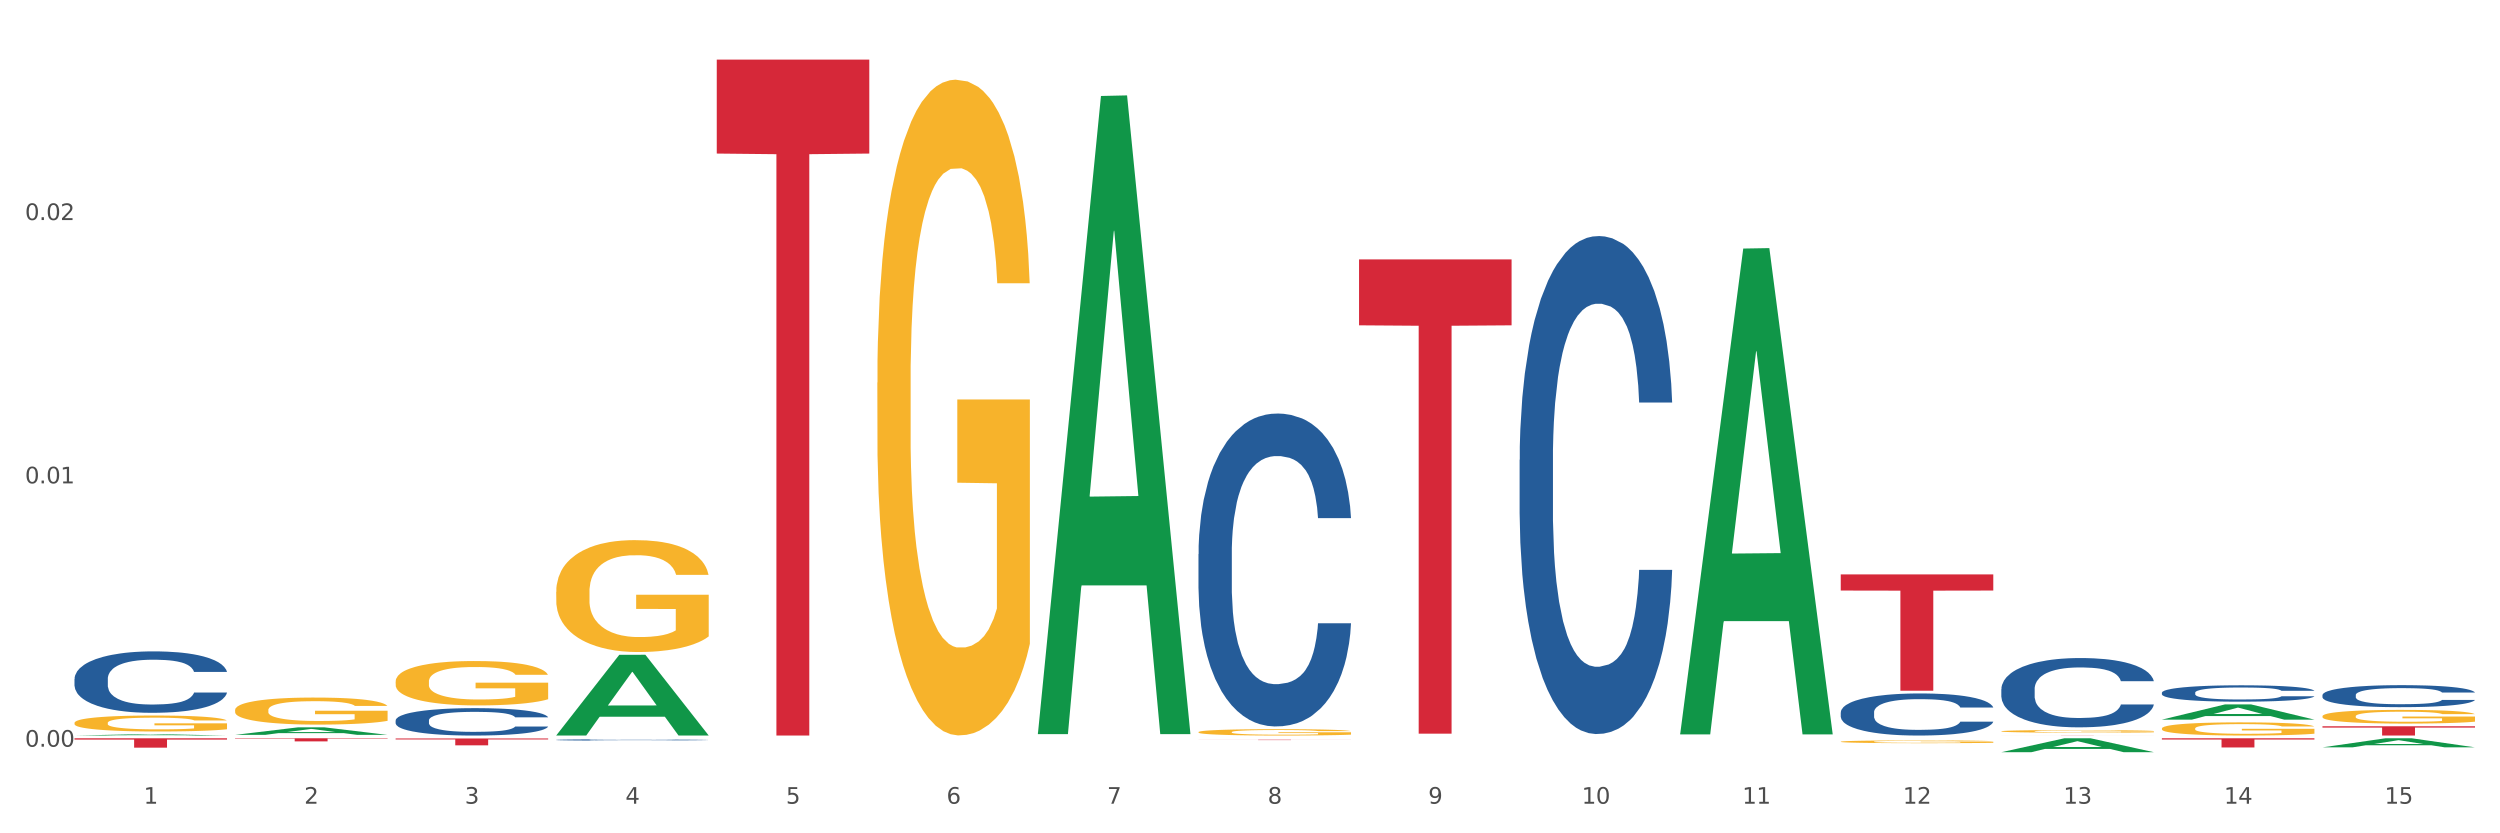<?xml version="1.0" encoding="utf-8" standalone="no"?>
<!DOCTYPE svg PUBLIC "-//W3C//DTD SVG 1.1//EN"
  "http://www.w3.org/Graphics/SVG/1.1/DTD/svg11.dtd">
<svg xmlns:xlink="http://www.w3.org/1999/xlink" width="1080pt" height="360pt" viewBox="0 0 1080 360" xmlns="http://www.w3.org/2000/svg" version="1.1">
 <rect x="0" y="0" width="1080" height="360" fill="#333333" stroke="none"/>
 <defs>
  <style type="text/css">*{stroke-linejoin: round; stroke-linecap: butt}</style>
 </defs>
 <g id="figure_1">
  <g id="patch_1">
   <path d="M 0 360 
L 1080 360 
L 1080 0 
L 0 0 
z
" style="fill: #ffffff; stroke: #ffffff; stroke-linejoin: miter"/>
  </g>
  <g id="axes_1">
   <g id="matplotlib.axis_1">
    <g id="xtick_1">
     <g id="text_1">
      <!-- 1 -->
      <g style="fill: #4d4d4d" transform="translate(62.07 347.204) scale(0.096 -0.096)">
       <defs>
        <path id="DejaVuSans-31" d="M 794 531 
L 1825 531 
L 1825 4091 
L 703 3866 
L 703 4441 
L 1819 4666 
L 2450 4666 
L 2450 531 
L 3481 531 
L 3481 0 
L 794 0 
L 794 531 
z
" transform="scale(0.016)"/>
       </defs>
       <use xlink:href="#DejaVuSans-31"/>
      </g>
     </g>
    </g>
    <g id="xtick_2">
     <g id="text_2">
      <!-- 2 -->
      <g style="fill: #4d4d4d" transform="translate(131.436 347.204) scale(0.096 -0.096)">
       <defs>
        <path id="DejaVuSans-32" d="M 1228 531 
L 3431 531 
L 3431 0 
L 469 0 
L 469 531 
Q 828 903 1448 1529 
Q 2069 2156 2228 2338 
Q 2531 2678 2651 2914 
Q 2772 3150 2772 3378 
Q 2772 3750 2511 3984 
Q 2250 4219 1831 4219 
Q 1534 4219 1204 4116 
Q 875 4013 500 3803 
L 500 4441 
Q 881 4594 1212 4672 
Q 1544 4750 1819 4750 
Q 2544 4750 2975 4387 
Q 3406 4025 3406 3419 
Q 3406 3131 3298 2873 
Q 3191 2616 2906 2266 
Q 2828 2175 2409 1742 
Q 1991 1309 1228 531 
z
" transform="scale(0.016)"/>
       </defs>
       <use xlink:href="#DejaVuSans-32"/>
      </g>
     </g>
    </g>
    <g id="xtick_3">
     <g id="text_3">
      <!-- 3 -->
      <g style="fill: #4d4d4d" transform="translate(200.802 347.204) scale(0.096 -0.096)">
       <defs>
        <path id="DejaVuSans-33" d="M 2597 2516 
Q 3050 2419 3304 2112 
Q 3559 1806 3559 1356 
Q 3559 666 3084 287 
Q 2609 -91 1734 -91 
Q 1441 -91 1130 -33 
Q 819 25 488 141 
L 488 750 
Q 750 597 1062 519 
Q 1375 441 1716 441 
Q 2309 441 2620 675 
Q 2931 909 2931 1356 
Q 2931 1769 2642 2001 
Q 2353 2234 1838 2234 
L 1294 2234 
L 1294 2753 
L 1863 2753 
Q 2328 2753 2575 2939 
Q 2822 3125 2822 3475 
Q 2822 3834 2567 4026 
Q 2313 4219 1838 4219 
Q 1578 4219 1281 4162 
Q 984 4106 628 3988 
L 628 4550 
Q 988 4650 1302 4700 
Q 1616 4750 1894 4750 
Q 2613 4750 3031 4423 
Q 3450 4097 3450 3541 
Q 3450 3153 3228 2886 
Q 3006 2619 2597 2516 
z
" transform="scale(0.016)"/>
       </defs>
       <use xlink:href="#DejaVuSans-33"/>
      </g>
     </g>
    </g>
    <g id="xtick_4">
     <g id="text_4">
      <!-- 4 -->
      <g style="fill: #4d4d4d" transform="translate(270.169 347.204) scale(0.096 -0.096)">
       <defs>
        <path id="DejaVuSans-34" d="M 2419 4116 
L 825 1625 
L 2419 1625 
L 2419 4116 
z
M 2253 4666 
L 3047 4666 
L 3047 1625 
L 3713 1625 
L 3713 1100 
L 3047 1100 
L 3047 0 
L 2419 0 
L 2419 1100 
L 313 1100 
L 313 1709 
L 2253 4666 
z
" transform="scale(0.016)"/>
       </defs>
       <use xlink:href="#DejaVuSans-34"/>
      </g>
     </g>
    </g>
    <g id="xtick_5">
     <g id="text_5">
      <!-- 5 -->
      <g style="fill: #4d4d4d" transform="translate(339.535 347.204) scale(0.096 -0.096)">
       <defs>
        <path id="DejaVuSans-35" d="M 691 4666 
L 3169 4666 
L 3169 4134 
L 1269 4134 
L 1269 2991 
Q 1406 3038 1543 3061 
Q 1681 3084 1819 3084 
Q 2600 3084 3056 2656 
Q 3513 2228 3513 1497 
Q 3513 744 3044 326 
Q 2575 -91 1722 -91 
Q 1428 -91 1123 -41 
Q 819 9 494 109 
L 494 744 
Q 775 591 1075 516 
Q 1375 441 1709 441 
Q 2250 441 2565 725 
Q 2881 1009 2881 1497 
Q 2881 1984 2565 2268 
Q 2250 2553 1709 2553 
Q 1456 2553 1204 2497 
Q 953 2441 691 2322 
L 691 4666 
z
" transform="scale(0.016)"/>
       </defs>
       <use xlink:href="#DejaVuSans-35"/>
      </g>
     </g>
    </g>
    <g id="xtick_6">
     <g id="text_6">
      <!-- 6 -->
      <g style="fill: #4d4d4d" transform="translate(408.901 347.204) scale(0.096 -0.096)">
       <defs>
        <path id="DejaVuSans-36" d="M 2113 2584 
Q 1688 2584 1439 2293 
Q 1191 2003 1191 1497 
Q 1191 994 1439 701 
Q 1688 409 2113 409 
Q 2538 409 2786 701 
Q 3034 994 3034 1497 
Q 3034 2003 2786 2293 
Q 2538 2584 2113 2584 
z
M 3366 4563 
L 3366 3988 
Q 3128 4100 2886 4159 
Q 2644 4219 2406 4219 
Q 1781 4219 1451 3797 
Q 1122 3375 1075 2522 
Q 1259 2794 1537 2939 
Q 1816 3084 2150 3084 
Q 2853 3084 3261 2657 
Q 3669 2231 3669 1497 
Q 3669 778 3244 343 
Q 2819 -91 2113 -91 
Q 1303 -91 875 529 
Q 447 1150 447 2328 
Q 447 3434 972 4092 
Q 1497 4750 2381 4750 
Q 2619 4750 2861 4703 
Q 3103 4656 3366 4563 
z
" transform="scale(0.016)"/>
       </defs>
       <use xlink:href="#DejaVuSans-36"/>
      </g>
     </g>
    </g>
    <g id="xtick_7">
     <g id="text_7">
      <!-- 7 -->
      <g style="fill: #4d4d4d" transform="translate(478.267 347.204) scale(0.096 -0.096)">
       <defs>
        <path id="DejaVuSans-37" d="M 525 4666 
L 3525 4666 
L 3525 4397 
L 1831 0 
L 1172 0 
L 2766 4134 
L 525 4134 
L 525 4666 
z
" transform="scale(0.016)"/>
       </defs>
       <use xlink:href="#DejaVuSans-37"/>
      </g>
     </g>
    </g>
    <g id="xtick_8">
     <g id="text_8">
      <!-- 8 -->
      <g style="fill: #4d4d4d" transform="translate(547.634 347.204) scale(0.096 -0.096)">
       <defs>
        <path id="DejaVuSans-38" d="M 2034 2216 
Q 1584 2216 1326 1975 
Q 1069 1734 1069 1313 
Q 1069 891 1326 650 
Q 1584 409 2034 409 
Q 2484 409 2743 651 
Q 3003 894 3003 1313 
Q 3003 1734 2745 1975 
Q 2488 2216 2034 2216 
z
M 1403 2484 
Q 997 2584 770 2862 
Q 544 3141 544 3541 
Q 544 4100 942 4425 
Q 1341 4750 2034 4750 
Q 2731 4750 3128 4425 
Q 3525 4100 3525 3541 
Q 3525 3141 3298 2862 
Q 3072 2584 2669 2484 
Q 3125 2378 3379 2068 
Q 3634 1759 3634 1313 
Q 3634 634 3220 271 
Q 2806 -91 2034 -91 
Q 1263 -91 848 271 
Q 434 634 434 1313 
Q 434 1759 690 2068 
Q 947 2378 1403 2484 
z
M 1172 3481 
Q 1172 3119 1398 2916 
Q 1625 2713 2034 2713 
Q 2441 2713 2670 2916 
Q 2900 3119 2900 3481 
Q 2900 3844 2670 4047 
Q 2441 4250 2034 4250 
Q 1625 4250 1398 4047 
Q 1172 3844 1172 3481 
z
" transform="scale(0.016)"/>
       </defs>
       <use xlink:href="#DejaVuSans-38"/>
      </g>
     </g>
    </g>
    <g id="xtick_9">
     <g id="text_9">
      <!-- 9 -->
      <g style="fill: #4d4d4d" transform="translate(617 347.204) scale(0.096 -0.096)">
       <defs>
        <path id="DejaVuSans-39" d="M 703 97 
L 703 672 
Q 941 559 1184 500 
Q 1428 441 1663 441 
Q 2288 441 2617 861 
Q 2947 1281 2994 2138 
Q 2813 1869 2534 1725 
Q 2256 1581 1919 1581 
Q 1219 1581 811 2004 
Q 403 2428 403 3163 
Q 403 3881 828 4315 
Q 1253 4750 1959 4750 
Q 2769 4750 3195 4129 
Q 3622 3509 3622 2328 
Q 3622 1225 3098 567 
Q 2575 -91 1691 -91 
Q 1453 -91 1209 -44 
Q 966 3 703 97 
z
M 1959 2075 
Q 2384 2075 2632 2365 
Q 2881 2656 2881 3163 
Q 2881 3666 2632 3958 
Q 2384 4250 1959 4250 
Q 1534 4250 1286 3958 
Q 1038 3666 1038 3163 
Q 1038 2656 1286 2365 
Q 1534 2075 1959 2075 
z
" transform="scale(0.016)"/>
       </defs>
       <use xlink:href="#DejaVuSans-39"/>
      </g>
     </g>
    </g>
    <g id="xtick_10">
     <g id="text_10">
      <!-- 10 -->
      <g style="fill: #4d4d4d" transform="translate(683.312 347.204) scale(0.096 -0.096)">
       <defs>
        <path id="DejaVuSans-30" d="M 2034 4250 
Q 1547 4250 1301 3770 
Q 1056 3291 1056 2328 
Q 1056 1369 1301 889 
Q 1547 409 2034 409 
Q 2525 409 2770 889 
Q 3016 1369 3016 2328 
Q 3016 3291 2770 3770 
Q 2525 4250 2034 4250 
z
M 2034 4750 
Q 2819 4750 3233 4129 
Q 3647 3509 3647 2328 
Q 3647 1150 3233 529 
Q 2819 -91 2034 -91 
Q 1250 -91 836 529 
Q 422 1150 422 2328 
Q 422 3509 836 4129 
Q 1250 4750 2034 4750 
z
" transform="scale(0.016)"/>
       </defs>
       <use xlink:href="#DejaVuSans-31"/>
       <use xlink:href="#DejaVuSans-30" transform="translate(63.623 0)"/>
      </g>
     </g>
    </g>
    <g id="xtick_11">
     <g id="text_11">
      <!-- 11 -->
      <g style="fill: #4d4d4d" transform="translate(752.678 347.204) scale(0.096 -0.096)">
       <use xlink:href="#DejaVuSans-31"/>
       <use xlink:href="#DejaVuSans-31" transform="translate(63.623 0)"/>
      </g>
     </g>
    </g>
    <g id="xtick_12">
     <g id="text_12">
      <!-- 12 -->
      <g style="fill: #4d4d4d" transform="translate(822.044 347.204) scale(0.096 -0.096)">
       <use xlink:href="#DejaVuSans-31"/>
       <use xlink:href="#DejaVuSans-32" transform="translate(63.623 0)"/>
      </g>
     </g>
    </g>
    <g id="xtick_13">
     <g id="text_13">
      <!-- 13 -->
      <g style="fill: #4d4d4d" transform="translate(891.411 347.204) scale(0.096 -0.096)">
       <use xlink:href="#DejaVuSans-31"/>
       <use xlink:href="#DejaVuSans-33" transform="translate(63.623 0)"/>
      </g>
     </g>
    </g>
    <g id="xtick_14">
     <g id="text_14">
      <!-- 14 -->
      <g style="fill: #4d4d4d" transform="translate(960.777 347.204) scale(0.096 -0.096)">
       <use xlink:href="#DejaVuSans-31"/>
       <use xlink:href="#DejaVuSans-34" transform="translate(63.623 0)"/>
      </g>
     </g>
    </g>
    <g id="xtick_15">
     <g id="text_15">
      <!-- 15 -->
      <g style="fill: #4d4d4d" transform="translate(1030.143 347.204) scale(0.096 -0.096)">
       <use xlink:href="#DejaVuSans-31"/>
       <use xlink:href="#DejaVuSans-35" transform="translate(63.623 0)"/>
      </g>
     </g>
    </g>
    <g id="xtick_16"/>
    <g id="xtick_17"/>
    <g id="xtick_18"/>
    <g id="xtick_19"/>
    <g id="xtick_20"/>
    <g id="xtick_21"/>
    <g id="xtick_22"/>
    <g id="xtick_23"/>
    <g id="xtick_24"/>
    <g id="xtick_25"/>
    <g id="xtick_26"/>
    <g id="xtick_27"/>
    <g id="xtick_28"/>
    <g id="xtick_29"/>
   </g>
   <g id="matplotlib.axis_2">
    <g id="ytick_1">
     <g id="text_16">
      <!-- 0.00 -->
      <g style="fill: #4d4d4d" transform="translate(10.8 322.576) scale(0.096 -0.096)">
       <defs>
        <path id="DejaVuSans-2e" d="M 684 794 
L 1344 794 
L 1344 0 
L 684 0 
L 684 794 
z
" transform="scale(0.016)"/>
       </defs>
       <use xlink:href="#DejaVuSans-30"/>
       <use xlink:href="#DejaVuSans-2e" transform="translate(63.623 0)"/>
       <use xlink:href="#DejaVuSans-30" transform="translate(95.41 0)"/>
       <use xlink:href="#DejaVuSans-30" transform="translate(159.033 0)"/>
      </g>
     </g>
    </g>
    <g id="ytick_2">
     <g id="text_17">
      <!-- 0.01 -->
      <g style="fill: #4d4d4d" transform="translate(10.8 208.817) scale(0.096 -0.096)">
       <use xlink:href="#DejaVuSans-30"/>
       <use xlink:href="#DejaVuSans-2e" transform="translate(63.623 0)"/>
       <use xlink:href="#DejaVuSans-30" transform="translate(95.41 0)"/>
       <use xlink:href="#DejaVuSans-31" transform="translate(159.033 0)"/>
      </g>
     </g>
    </g>
    <g id="ytick_3">
     <g id="text_18">
      <!-- 0.02 -->
      <g style="fill: #4d4d4d" transform="translate(10.8 95.058) scale(0.096 -0.096)">
       <use xlink:href="#DejaVuSans-30"/>
       <use xlink:href="#DejaVuSans-2e" transform="translate(63.623 0)"/>
       <use xlink:href="#DejaVuSans-30" transform="translate(95.41 0)"/>
       <use xlink:href="#DejaVuSans-32" transform="translate(159.033 0)"/>
      </g>
     </g>
    </g>
    <g id="ytick_4"/>
    <g id="ytick_5"/>
    <g id="ytick_6"/>
   </g>
   <g id="PolyCollection_1">
    <path d="M 170.907 294.43 
L 170.985 294.412 
L 170.985 293.782 
L 171.141 293.239 
L 171.919 291.925 
L 173.086 290.839 
L 173.942 290.26 
L 174.798 289.787 
L 175.809 289.314 
L 177.054 288.824 
L 179.31 288.106 
L 180.71 287.738 
L 182.422 287.352 
L 185.534 286.792 
L 187.79 286.476 
L 190.124 286.214 
L 193.937 285.898 
L 196.426 285.758 
L 199.072 285.653 
L 202.261 285.583 
L 204.673 285.566 
L 209.964 285.618 
L 214.476 285.776 
L 216.655 285.898 
L 219.456 286.109 
L 220.934 286.249 
L 223.346 286.529 
L 225.835 286.897 
L 227.547 287.212 
L 230.114 287.808 
L 232.059 288.403 
L 233.849 289.139 
L 234.783 289.647 
L 235.483 290.12 
L 236.105 290.663 
L 236.728 291.522 
L 222.723 291.522 
L 222.179 290.909 
L 221.323 290.331 
L 220.078 289.77 
L 218.989 289.42 
L 217.122 288.982 
L 215.41 288.701 
L 213.62 288.491 
L 211.442 288.316 
L 209.73 288.228 
L 207.319 288.158 
L 202.573 288.176 
L 199.383 288.316 
L 197.204 288.491 
L 195.804 288.649 
L 194.559 288.824 
L 193.159 289.069 
L 191.525 289.437 
L 190.358 289.77 
L 189.191 290.19 
L 188.257 290.611 
L 187.401 291.101 
L 186.701 291.627 
L 186.157 292.17 
L 185.69 292.836 
L 185.301 293.939 
L 185.301 296.339 
L 185.456 296.882 
L 185.845 297.601 
L 186.312 298.144 
L 187.09 298.792 
L 187.79 299.23 
L 189.113 299.861 
L 190.591 300.386 
L 191.758 300.719 
L 192.925 300.999 
L 194.948 301.385 
L 197.204 301.7 
L 199.149 301.893 
L 201.795 302.068 
L 203.584 302.138 
L 205.14 302.173 
L 208.952 302.173 
L 211.675 302.12 
L 214.71 301.998 
L 217.044 301.84 
L 218.989 301.647 
L 221.167 301.332 
L 222.568 301.034 
L 222.568 297.373 
L 205.451 297.355 
L 205.451 294.92 
L 236.805 294.92 
L 236.805 302.068 
L 235.483 302.436 
L 234.004 302.769 
L 232.448 303.066 
L 230.114 303.434 
L 227.314 303.785 
L 224.824 304.03 
L 222.179 304.24 
L 219.067 304.433 
L 215.021 304.608 
L 212.531 304.678 
L 209.419 304.731 
L 205.763 304.748 
L 202.573 304.713 
L 199.461 304.626 
L 196.193 304.468 
L 193.003 304.24 
L 190.591 304.012 
L 188.179 303.732 
L 185.612 303.364 
L 183.589 303.014 
L 182.033 302.699 
L 180.321 302.296 
L 178.454 301.77 
L 177.054 301.297 
L 175.809 300.807 
L 174.486 300.176 
L 173.553 299.633 
L 172.619 298.95 
L 172.074 298.442 
L 171.452 297.653 
L 170.985 296.55 
L 170.907 294.43 
z
" clip-path="url(#pefa0edbd6c)" style="fill: #f7b32b"/>
    <path d="M 240.274 255.676 
L 240.351 255.631 
L 240.351 254.042 
L 240.507 252.673 
L 241.285 249.362 
L 242.452 246.625 
L 243.308 245.168 
L 244.164 243.976 
L 245.175 242.784 
L 246.42 241.548 
L 248.676 239.737 
L 250.077 238.81 
L 251.788 237.839 
L 254.9 236.426 
L 257.157 235.632 
L 259.491 234.969 
L 263.303 234.175 
L 265.793 233.821 
L 268.438 233.556 
L 271.628 233.38 
L 274.04 233.336 
L 279.33 233.468 
L 283.843 233.866 
L 286.021 234.175 
L 288.822 234.704 
L 290.3 235.058 
L 292.712 235.764 
L 295.202 236.691 
L 296.913 237.486 
L 299.481 238.987 
L 301.426 240.488 
L 303.215 242.342 
L 304.149 243.623 
L 304.849 244.815 
L 305.471 246.183 
L 306.094 248.347 
L 292.089 248.347 
L 291.545 246.801 
L 290.689 245.344 
L 289.444 243.932 
L 288.355 243.049 
L 286.488 241.945 
L 284.776 241.239 
L 282.987 240.709 
L 280.808 240.267 
L 279.097 240.047 
L 276.685 239.87 
L 271.939 239.914 
L 268.749 240.267 
L 266.571 240.709 
L 265.17 241.106 
L 263.925 241.548 
L 262.525 242.166 
L 260.891 243.093 
L 259.724 243.932 
L 258.557 244.991 
L 257.623 246.051 
L 256.768 247.287 
L 256.067 248.612 
L 255.523 249.98 
L 255.056 251.658 
L 254.667 254.439 
L 254.667 260.488 
L 254.823 261.857 
L 255.212 263.667 
L 255.678 265.035 
L 256.456 266.669 
L 257.157 267.773 
L 258.479 269.362 
L 259.957 270.687 
L 261.124 271.525 
L 262.291 272.232 
L 264.314 273.203 
L 266.571 273.998 
L 268.516 274.483 
L 271.161 274.925 
L 272.95 275.102 
L 274.506 275.19 
L 278.319 275.19 
L 281.042 275.057 
L 284.076 274.748 
L 286.41 274.351 
L 288.355 273.865 
L 290.533 273.071 
L 291.934 272.32 
L 291.934 263.093 
L 274.818 263.049 
L 274.818 256.912 
L 306.172 256.912 
L 306.172 274.925 
L 304.849 275.852 
L 303.371 276.691 
L 301.815 277.441 
L 299.481 278.369 
L 296.68 279.252 
L 294.19 279.87 
L 291.545 280.399 
L 288.433 280.885 
L 284.387 281.327 
L 281.897 281.503 
L 278.785 281.636 
L 275.129 281.68 
L 271.939 281.592 
L 268.827 281.371 
L 265.559 280.973 
L 262.369 280.399 
L 259.957 279.826 
L 257.546 279.119 
L 254.978 278.192 
L 252.955 277.309 
L 251.399 276.514 
L 249.688 275.499 
L 247.82 274.174 
L 246.42 272.982 
L 245.175 271.746 
L 243.853 270.157 
L 242.919 268.788 
L 241.985 267.066 
L 241.441 265.786 
L 240.818 263.799 
L 240.351 261.018 
L 240.274 255.676 
z
" clip-path="url(#pefa0edbd6c)" style="fill: #f7b32b"/>
    <path d="M 32.175 312.296 
L 32.253 312.289 
L 32.253 312.063 
L 32.408 311.867 
L 33.186 311.395 
L 34.353 311.004 
L 35.209 310.796 
L 36.065 310.626 
L 37.076 310.456 
L 38.321 310.28 
L 40.578 310.021 
L 41.978 309.889 
L 43.69 309.751 
L 46.802 309.549 
L 49.058 309.436 
L 51.392 309.341 
L 55.204 309.228 
L 57.694 309.177 
L 60.339 309.139 
L 63.529 309.114 
L 65.941 309.108 
L 71.231 309.127 
L 75.744 309.184 
L 77.922 309.228 
L 80.723 309.303 
L 82.201 309.354 
L 84.613 309.454 
L 87.103 309.587 
L 88.815 309.7 
L 91.382 309.914 
L 93.327 310.129 
L 95.116 310.393 
L 96.05 310.576 
L 96.75 310.746 
L 97.373 310.941 
L 97.995 311.25 
L 83.991 311.25 
L 83.446 311.029 
L 82.59 310.822 
L 81.346 310.62 
L 80.256 310.494 
L 78.389 310.336 
L 76.677 310.236 
L 74.888 310.16 
L 72.71 310.097 
L 70.998 310.066 
L 68.586 310.04 
L 63.84 310.047 
L 60.65 310.097 
L 58.472 310.16 
L 57.071 310.217 
L 55.827 310.28 
L 54.426 310.368 
L 52.792 310.5 
L 51.625 310.62 
L 50.458 310.771 
L 49.525 310.922 
L 48.669 311.099 
L 47.969 311.288 
L 47.424 311.483 
L 46.957 311.722 
L 46.568 312.119 
L 46.568 312.982 
L 46.724 313.178 
L 47.113 313.436 
L 47.58 313.631 
L 48.358 313.864 
L 49.058 314.022 
L 50.381 314.249 
L 51.859 314.438 
L 53.026 314.557 
L 54.193 314.658 
L 56.216 314.797 
L 58.472 314.91 
L 60.417 314.979 
L 63.062 315.042 
L 64.852 315.068 
L 66.408 315.08 
L 70.22 315.08 
L 72.943 315.061 
L 75.977 315.017 
L 78.311 314.961 
L 80.256 314.891 
L 82.435 314.778 
L 83.835 314.671 
L 83.835 313.354 
L 66.719 313.348 
L 66.719 312.472 
L 98.073 312.472 
L 98.073 315.042 
L 96.75 315.175 
L 95.272 315.294 
L 93.716 315.402 
L 91.382 315.534 
L 88.581 315.66 
L 86.091 315.748 
L 83.446 315.824 
L 80.334 315.893 
L 76.288 315.956 
L 73.799 315.981 
L 70.687 316 
L 67.03 316.006 
L 63.84 315.994 
L 60.728 315.962 
L 57.461 315.906 
L 54.271 315.824 
L 51.859 315.742 
L 49.447 315.641 
L 46.879 315.509 
L 44.857 315.383 
L 43.301 315.269 
L 41.589 315.124 
L 39.722 314.935 
L 38.321 314.765 
L 37.076 314.589 
L 35.754 314.362 
L 34.82 314.167 
L 33.887 313.921 
L 33.342 313.738 
L 32.72 313.455 
L 32.253 313.058 
L 32.175 312.296 
z
" clip-path="url(#pefa0edbd6c)" style="fill: #f7b32b"/>
    <path d="M 101.541 306.745 
L 101.619 306.734 
L 101.619 306.35 
L 101.775 306.019 
L 102.553 305.219 
L 103.72 304.557 
L 104.575 304.205 
L 105.431 303.917 
L 106.443 303.629 
L 107.688 303.33 
L 109.944 302.893 
L 111.344 302.668 
L 113.056 302.434 
L 116.168 302.092 
L 118.424 301.9 
L 120.758 301.74 
L 124.57 301.548 
L 127.06 301.463 
L 129.705 301.399 
L 132.895 301.356 
L 135.307 301.345 
L 140.598 301.377 
L 145.11 301.473 
L 147.289 301.548 
L 150.089 301.676 
L 151.568 301.761 
L 153.979 301.932 
L 156.469 302.156 
L 158.181 302.348 
L 160.748 302.711 
L 162.693 303.074 
L 164.483 303.522 
L 165.416 303.832 
L 166.117 304.12 
L 166.739 304.45 
L 167.361 304.973 
L 153.357 304.973 
L 152.812 304.6 
L 151.957 304.248 
L 150.712 303.906 
L 149.623 303.693 
L 147.755 303.426 
L 146.044 303.255 
L 144.254 303.127 
L 142.076 303.021 
L 140.364 302.967 
L 137.952 302.925 
L 133.206 302.935 
L 130.017 303.021 
L 127.838 303.127 
L 126.438 303.223 
L 125.193 303.33 
L 123.792 303.479 
L 122.159 303.704 
L 120.992 303.906 
L 119.825 304.162 
L 118.891 304.418 
L 118.035 304.717 
L 117.335 305.037 
L 116.79 305.368 
L 116.324 305.774 
L 115.935 306.446 
L 115.935 307.908 
L 116.09 308.239 
L 116.479 308.676 
L 116.946 309.007 
L 117.724 309.402 
L 118.424 309.669 
L 119.747 310.053 
L 121.225 310.373 
L 122.392 310.576 
L 123.559 310.746 
L 125.582 310.981 
L 127.838 311.173 
L 129.783 311.291 
L 132.428 311.397 
L 134.218 311.44 
L 135.774 311.461 
L 139.586 311.461 
L 142.309 311.429 
L 145.343 311.355 
L 147.678 311.259 
L 149.623 311.141 
L 151.801 310.949 
L 153.201 310.768 
L 153.201 308.537 
L 136.085 308.527 
L 136.085 307.044 
L 167.439 307.044 
L 167.439 311.397 
L 166.117 311.621 
L 164.638 311.824 
L 163.082 312.005 
L 160.748 312.23 
L 157.947 312.443 
L 155.458 312.592 
L 152.812 312.72 
L 149.7 312.838 
L 145.655 312.945 
L 143.165 312.987 
L 140.053 313.019 
L 136.396 313.03 
L 133.206 313.009 
L 130.094 312.955 
L 126.827 312.859 
L 123.637 312.72 
L 121.225 312.582 
L 118.813 312.411 
L 116.246 312.187 
L 114.223 311.973 
L 112.667 311.781 
L 110.955 311.536 
L 109.088 311.216 
L 107.688 310.928 
L 106.443 310.629 
L 105.12 310.245 
L 104.186 309.914 
L 103.253 309.498 
L 102.708 309.188 
L 102.086 308.708 
L 101.619 308.036 
L 101.541 306.745 
z
" clip-path="url(#pefa0edbd6c)" style="fill: #f7b32b"/>
    <path d="M 933.936 314.692 
L 934.014 314.687 
L 934.014 314.499 
L 934.169 314.338 
L 934.947 313.948 
L 936.114 313.625 
L 936.97 313.454 
L 937.826 313.313 
L 938.837 313.173 
L 940.082 313.027 
L 942.338 312.814 
L 943.739 312.705 
L 945.45 312.59 
L 948.563 312.424 
L 950.819 312.33 
L 953.153 312.252 
L 956.965 312.158 
L 959.455 312.117 
L 962.1 312.086 
L 965.29 312.065 
L 967.702 312.06 
L 972.992 312.075 
L 977.505 312.122 
L 979.683 312.158 
L 982.484 312.221 
L 983.962 312.263 
L 986.374 312.346 
L 988.864 312.455 
L 990.575 312.549 
L 993.143 312.725 
L 995.088 312.902 
L 996.877 313.121 
L 997.811 313.272 
L 998.511 313.412 
L 999.134 313.573 
L 999.756 313.828 
L 985.752 313.828 
L 985.207 313.646 
L 984.351 313.475 
L 983.106 313.308 
L 982.017 313.204 
L 980.15 313.074 
L 978.438 312.991 
L 976.649 312.928 
L 974.47 312.876 
L 972.759 312.85 
L 970.347 312.83 
L 965.601 312.835 
L 962.411 312.876 
L 960.233 312.928 
L 958.832 312.975 
L 957.588 313.027 
L 956.187 313.1 
L 954.553 313.209 
L 953.386 313.308 
L 952.219 313.433 
L 951.286 313.558 
L 950.43 313.703 
L 949.73 313.859 
L 949.185 314.021 
L 948.718 314.218 
L 948.329 314.546 
L 948.329 315.259 
L 948.485 315.42 
L 948.874 315.633 
L 949.341 315.795 
L 950.119 315.987 
L 950.819 316.117 
L 952.141 316.304 
L 953.62 316.46 
L 954.787 316.559 
L 955.954 316.642 
L 957.977 316.757 
L 960.233 316.85 
L 962.178 316.908 
L 964.823 316.96 
L 966.613 316.981 
L 968.169 316.991 
L 971.981 316.991 
L 974.704 316.975 
L 977.738 316.939 
L 980.072 316.892 
L 982.017 316.835 
L 984.196 316.741 
L 985.596 316.653 
L 985.596 315.566 
L 968.48 315.56 
L 968.48 314.837 
L 999.834 314.837 
L 999.834 316.96 
L 998.511 317.069 
L 997.033 317.168 
L 995.477 317.256 
L 993.143 317.365 
L 990.342 317.47 
L 987.852 317.542 
L 985.207 317.605 
L 982.095 317.662 
L 978.049 317.714 
L 975.56 317.735 
L 972.448 317.75 
L 968.791 317.756 
L 965.601 317.745 
L 962.489 317.719 
L 959.221 317.672 
L 956.032 317.605 
L 953.62 317.537 
L 951.208 317.454 
L 948.64 317.345 
L 946.618 317.241 
L 945.061 317.147 
L 943.35 317.027 
L 941.483 316.871 
L 940.082 316.731 
L 938.837 316.585 
L 937.515 316.398 
L 936.581 316.237 
L 935.648 316.034 
L 935.103 315.883 
L 934.48 315.649 
L 934.014 315.321 
L 933.936 314.692 
z
" clip-path="url(#pefa0edbd6c)" style="fill: #f7b32b"/>
    <path d="M 1003.302 309.406 
L 1003.38 309.401 
L 1003.38 309.206 
L 1003.535 309.039 
L 1004.314 308.633 
L 1005.481 308.298 
L 1006.336 308.12 
L 1007.192 307.974 
L 1008.204 307.828 
L 1009.448 307.677 
L 1011.705 307.455 
L 1013.105 307.342 
L 1014.817 307.223 
L 1017.929 307.05 
L 1020.185 306.953 
L 1022.519 306.872 
L 1026.331 306.775 
L 1028.821 306.731 
L 1031.466 306.699 
L 1034.656 306.677 
L 1037.068 306.672 
L 1042.358 306.688 
L 1046.871 306.737 
L 1049.049 306.775 
L 1051.85 306.839 
L 1053.328 306.883 
L 1055.74 306.969 
L 1058.23 307.083 
L 1059.942 307.18 
L 1062.509 307.364 
L 1064.454 307.547 
L 1066.244 307.774 
L 1067.177 307.931 
L 1067.877 308.077 
L 1068.5 308.244 
L 1069.122 308.509 
L 1055.118 308.509 
L 1054.573 308.32 
L 1053.717 308.142 
L 1052.473 307.969 
L 1051.383 307.861 
L 1049.516 307.726 
L 1047.805 307.639 
L 1046.015 307.574 
L 1043.837 307.52 
L 1042.125 307.493 
L 1039.713 307.472 
L 1034.967 307.477 
L 1031.777 307.52 
L 1029.599 307.574 
L 1028.199 307.623 
L 1026.954 307.677 
L 1025.553 307.753 
L 1023.919 307.866 
L 1022.752 307.969 
L 1021.585 308.098 
L 1020.652 308.228 
L 1019.796 308.379 
L 1019.096 308.542 
L 1018.551 308.709 
L 1018.084 308.914 
L 1017.695 309.255 
L 1017.695 309.995 
L 1017.851 310.162 
L 1018.24 310.384 
L 1018.707 310.552 
L 1019.485 310.751 
L 1020.185 310.887 
L 1021.508 311.081 
L 1022.986 311.243 
L 1024.153 311.346 
L 1025.32 311.432 
L 1027.343 311.551 
L 1029.599 311.648 
L 1031.544 311.708 
L 1034.189 311.762 
L 1035.979 311.783 
L 1037.535 311.794 
L 1041.347 311.794 
L 1044.07 311.778 
L 1047.104 311.74 
L 1049.438 311.692 
L 1051.383 311.632 
L 1053.562 311.535 
L 1054.962 311.443 
L 1054.962 310.314 
L 1037.846 310.308 
L 1037.846 309.557 
L 1069.2 309.557 
L 1069.2 311.762 
L 1067.877 311.875 
L 1066.399 311.978 
L 1064.843 312.07 
L 1062.509 312.183 
L 1059.708 312.291 
L 1057.219 312.367 
L 1054.573 312.432 
L 1051.461 312.491 
L 1047.416 312.545 
L 1044.926 312.567 
L 1041.814 312.583 
L 1038.157 312.589 
L 1034.967 312.578 
L 1031.855 312.551 
L 1028.588 312.502 
L 1025.398 312.432 
L 1022.986 312.362 
L 1020.574 312.275 
L 1018.007 312.162 
L 1015.984 312.054 
L 1014.428 311.956 
L 1012.716 311.832 
L 1010.849 311.67 
L 1009.448 311.524 
L 1008.204 311.373 
L 1006.881 311.178 
L 1005.947 311.011 
L 1005.014 310.8 
L 1004.469 310.643 
L 1003.847 310.4 
L 1003.38 310.06 
L 1003.302 309.406 
z
" clip-path="url(#pefa0edbd6c)" style="fill: #f7b32b"/>
    <path d="M 795.203 248.13 
L 861.101 248.13 
L 861.101 255.115 
L 835.179 255.163 
L 835.179 298.395 
L 820.969 298.395 
L 820.969 255.163 
L 795.203 255.115 
L 795.203 248.177 
L 795.203 248.13 
z
" clip-path="url(#pefa0edbd6c)" style="fill: #d62839"/>
    <path d="M 587.105 112.065 
L 653.003 112.065 
L 653.003 140.536 
L 627.081 140.728 
L 627.081 316.941 
L 612.871 316.941 
L 612.871 140.728 
L 587.105 140.536 
L 587.105 112.257 
L 587.105 112.065 
z
" clip-path="url(#pefa0edbd6c)" style="fill: #d62839"/>
    <path d="M 517.739 239.384 
L 517.816 239.26 
L 517.816 235.804 
L 518.05 231.112 
L 518.907 222.47 
L 519.997 215.927 
L 521.867 208.273 
L 522.88 205.063 
L 524.204 201.483 
L 526.93 195.681 
L 530.046 190.743 
L 532.227 188.027 
L 533.863 186.298 
L 537.523 183.212 
L 539.627 181.854 
L 541.808 180.743 
L 543.677 180.002 
L 546.793 179.138 
L 549.285 178.768 
L 552.167 178.644 
L 554.582 178.768 
L 557.776 179.261 
L 562.449 180.743 
L 564.241 181.607 
L 566.656 183.088 
L 569.148 185.064 
L 571.173 187.039 
L 573.51 189.878 
L 575.925 193.582 
L 578.262 198.273 
L 579.898 202.594 
L 581.222 207.162 
L 582.39 212.718 
L 583.247 218.767 
L 583.636 223.828 
L 569.382 223.828 
L 568.992 219.261 
L 568.214 214.322 
L 567.435 210.989 
L 566.578 208.273 
L 565.254 205.187 
L 564.085 203.212 
L 562.138 200.866 
L 560.346 199.384 
L 558.866 198.52 
L 557.075 197.78 
L 553.258 197.039 
L 550.532 197.039 
L 548.818 197.286 
L 546.715 197.903 
L 544.923 198.767 
L 542.82 200.249 
L 541.184 201.854 
L 539.549 203.952 
L 538.614 205.434 
L 537.212 208.15 
L 536.277 210.372 
L 535.031 214.199 
L 534.33 216.915 
L 533.084 223.952 
L 532.538 229.137 
L 532.305 232.717 
L 532.149 236.668 
L 532.149 255.927 
L 532.616 264.569 
L 533.006 268.272 
L 533.629 272.47 
L 534.797 277.902 
L 536.511 283.21 
L 538.302 287.037 
L 539.782 289.383 
L 541.184 291.111 
L 542.587 292.469 
L 544.3 293.704 
L 545.702 294.445 
L 547.805 295.185 
L 550.298 295.556 
L 552.245 295.556 
L 556.218 294.938 
L 558.009 294.321 
L 559.723 293.457 
L 561.593 292.099 
L 563.073 290.617 
L 563.929 289.506 
L 565.331 287.161 
L 566.422 284.692 
L 567.357 281.852 
L 567.98 279.383 
L 568.681 275.679 
L 569.226 271.482 
L 569.382 269.26 
L 583.636 269.26 
L 583.325 273.704 
L 582.78 278.025 
L 581.689 283.827 
L 580.832 287.161 
L 579.508 291.235 
L 578.106 294.691 
L 576.159 298.519 
L 574.367 301.358 
L 572.498 303.827 
L 570.472 306.049 
L 566.811 309.136 
L 565.487 310 
L 562.683 311.481 
L 560.502 312.346 
L 557.308 313.21 
L 554.037 313.704 
L 550.61 313.827 
L 547.572 313.58 
L 544.222 312.839 
L 542.119 312.099 
L 539.782 310.988 
L 537.056 309.259 
L 534.486 307.16 
L 532.071 304.691 
L 529.812 301.852 
L 527.709 298.642 
L 524.983 293.333 
L 522.957 288.148 
L 521.477 283.334 
L 520.465 279.26 
L 519.452 274.075 
L 518.907 270.494 
L 518.05 261.853 
L 517.739 253.828 
L 517.739 239.384 
z
" clip-path="url(#pefa0edbd6c)" style="fill: #255c99"/>
    <path d="M 656.471 198.636 
L 656.549 198.439 
L 656.549 192.938 
L 656.783 185.472 
L 657.639 171.719 
L 658.73 161.305 
L 660.599 149.124 
L 661.612 144.016 
L 662.936 138.318 
L 665.662 129.083 
L 668.778 121.224 
L 670.959 116.902 
L 672.595 114.151 
L 676.256 109.239 
L 678.359 107.078 
L 680.54 105.31 
L 682.41 104.131 
L 685.525 102.756 
L 688.018 102.166 
L 690.9 101.97 
L 693.315 102.166 
L 696.508 102.952 
L 701.182 105.31 
L 702.973 106.685 
L 705.388 109.043 
L 707.881 112.187 
L 709.906 115.33 
L 712.243 119.849 
L 714.657 125.743 
L 716.994 133.209 
L 718.63 140.086 
L 719.954 147.356 
L 721.123 156.197 
L 721.979 165.824 
L 722.369 173.88 
L 708.114 173.88 
L 707.725 166.61 
L 706.946 158.751 
L 706.167 153.446 
L 705.31 149.124 
L 703.986 144.212 
L 702.818 141.068 
L 700.87 137.335 
L 699.079 134.978 
L 697.599 133.602 
L 695.807 132.424 
L 691.99 131.245 
L 689.264 131.245 
L 687.55 131.638 
L 685.447 132.62 
L 683.656 133.995 
L 681.553 136.353 
L 679.917 138.907 
L 678.281 142.247 
L 677.346 144.605 
L 675.944 148.927 
L 675.01 152.464 
L 673.763 158.555 
L 673.062 162.877 
L 671.816 174.076 
L 671.271 182.328 
L 671.037 188.026 
L 670.881 194.313 
L 670.881 224.963 
L 671.349 238.717 
L 671.738 244.611 
L 672.361 251.291 
L 673.53 259.936 
L 675.243 268.384 
L 677.035 274.475 
L 678.515 278.208 
L 679.917 280.959 
L 681.319 283.12 
L 683.033 285.085 
L 684.435 286.264 
L 686.538 287.443 
L 689.03 288.032 
L 690.978 288.032 
L 694.95 287.05 
L 696.742 286.067 
L 698.456 284.692 
L 700.325 282.531 
L 701.805 280.173 
L 702.662 278.405 
L 704.064 274.672 
L 705.154 270.742 
L 706.089 266.223 
L 706.712 262.294 
L 707.413 256.399 
L 707.959 249.719 
L 708.114 246.183 
L 722.369 246.183 
L 722.057 253.256 
L 721.512 260.132 
L 720.422 269.367 
L 719.565 274.672 
L 718.241 281.155 
L 716.838 286.657 
L 714.891 292.747 
L 713.1 297.266 
L 711.23 301.196 
L 709.205 304.732 
L 705.544 309.644 
L 704.22 311.02 
L 701.416 313.377 
L 699.235 314.753 
L 696.041 316.128 
L 692.769 316.914 
L 689.342 317.11 
L 686.304 316.717 
L 682.955 315.539 
L 680.852 314.36 
L 678.515 312.591 
L 675.789 309.841 
L 673.218 306.501 
L 670.803 302.571 
L 668.544 298.052 
L 666.441 292.944 
L 663.715 284.495 
L 661.69 276.243 
L 660.21 268.581 
L 659.197 262.097 
L 658.185 253.845 
L 657.639 248.147 
L 656.783 234.394 
L 656.471 221.623 
L 656.471 198.636 
z
" clip-path="url(#pefa0edbd6c)" style="fill: #255c99"/>
    <path d="M 864.57 297.726 
L 864.648 297.699 
L 864.648 296.933 
L 864.881 295.894 
L 865.738 293.98 
L 866.829 292.531 
L 868.698 290.836 
L 869.711 290.125 
L 871.035 289.332 
L 873.761 288.047 
L 876.877 286.953 
L 879.058 286.352 
L 880.694 285.969 
L 884.355 285.285 
L 886.458 284.985 
L 888.639 284.738 
L 890.508 284.574 
L 893.624 284.383 
L 896.117 284.301 
L 898.999 284.274 
L 901.413 284.301 
L 904.607 284.41 
L 909.281 284.738 
L 911.072 284.93 
L 913.487 285.258 
L 915.979 285.695 
L 918.005 286.133 
L 920.341 286.762 
L 922.756 287.582 
L 925.093 288.621 
L 926.729 289.578 
L 928.053 290.59 
L 929.221 291.82 
L 930.078 293.16 
L 930.468 294.281 
L 916.213 294.281 
L 915.824 293.269 
L 915.045 292.175 
L 914.266 291.437 
L 913.409 290.836 
L 912.085 290.152 
L 910.916 289.715 
L 908.969 289.195 
L 907.177 288.867 
L 905.697 288.676 
L 903.906 288.512 
L 900.089 288.348 
L 897.363 288.348 
L 895.649 288.402 
L 893.546 288.539 
L 891.754 288.73 
L 889.651 289.058 
L 888.016 289.414 
L 886.38 289.879 
L 885.445 290.207 
L 884.043 290.808 
L 883.108 291.301 
L 881.862 292.148 
L 881.161 292.75 
L 879.915 294.308 
L 879.369 295.456 
L 879.136 296.249 
L 878.98 297.124 
L 878.98 301.39 
L 879.447 303.304 
L 879.837 304.124 
L 880.46 305.053 
L 881.628 306.257 
L 883.342 307.432 
L 885.134 308.28 
L 886.614 308.799 
L 888.016 309.182 
L 889.418 309.483 
L 891.131 309.756 
L 892.533 309.92 
L 894.637 310.084 
L 897.129 310.166 
L 899.076 310.166 
L 903.049 310.03 
L 904.841 309.893 
L 906.554 309.702 
L 908.424 309.401 
L 909.904 309.073 
L 910.76 308.827 
L 912.163 308.307 
L 913.253 307.76 
L 914.188 307.131 
L 914.811 306.585 
L 915.512 305.764 
L 916.057 304.835 
L 916.213 304.343 
L 930.468 304.343 
L 930.156 305.327 
L 929.611 306.284 
L 928.52 307.569 
L 927.663 308.307 
L 926.339 309.209 
L 924.937 309.975 
L 922.99 310.823 
L 921.198 311.451 
L 919.329 311.998 
L 917.304 312.49 
L 913.643 313.174 
L 912.318 313.365 
L 909.514 313.694 
L 907.333 313.885 
L 904.14 314.076 
L 900.868 314.186 
L 897.441 314.213 
L 894.403 314.158 
L 891.053 313.994 
L 888.95 313.83 
L 886.614 313.584 
L 883.887 313.201 
L 881.317 312.737 
L 878.902 312.19 
L 876.643 311.561 
L 874.54 310.85 
L 871.814 309.674 
L 869.789 308.526 
L 868.309 307.46 
L 867.296 306.557 
L 866.283 305.409 
L 865.738 304.616 
L 864.881 302.702 
L 864.57 300.925 
L 864.57 297.726 
z
" clip-path="url(#pefa0edbd6c)" style="fill: #255c99"/>
    <path d="M 101.541 318.928 
L 167.439 318.928 
L 167.439 319.116 
L 141.517 319.117 
L 141.517 320.278 
L 127.307 320.278 
L 127.307 319.117 
L 101.541 319.116 
L 101.541 318.93 
L 101.541 318.928 
z
" clip-path="url(#pefa0edbd6c)" style="fill: #d62839"/>
    <path d="M 170.907 319.025 
L 236.805 319.025 
L 236.805 319.436 
L 210.883 319.439 
L 210.883 321.983 
L 196.673 321.983 
L 196.673 319.439 
L 170.907 319.436 
L 170.907 319.028 
L 170.907 319.025 
z
" clip-path="url(#pefa0edbd6c)" style="fill: #d62839"/>
    <path d="M 933.936 299.229 
L 934.014 299.223 
L 934.014 299.042 
L 934.247 298.796 
L 935.104 298.343 
L 936.195 298 
L 938.064 297.599 
L 939.077 297.431 
L 940.401 297.244 
L 943.127 296.94 
L 946.243 296.681 
L 948.424 296.539 
L 950.06 296.448 
L 953.721 296.287 
L 955.824 296.216 
L 958.005 296.157 
L 959.874 296.119 
L 962.99 296.073 
L 965.483 296.054 
L 968.365 296.047 
L 970.779 296.054 
L 973.973 296.08 
L 978.647 296.157 
L 980.438 296.203 
L 982.853 296.28 
L 985.346 296.384 
L 987.371 296.487 
L 989.708 296.636 
L 992.122 296.83 
L 994.459 297.076 
L 996.095 297.302 
L 997.419 297.541 
L 998.587 297.832 
L 999.444 298.149 
L 999.834 298.414 
L 985.579 298.414 
L 985.19 298.175 
L 984.411 297.916 
L 983.632 297.742 
L 982.775 297.599 
L 981.451 297.438 
L 980.283 297.334 
L 978.335 297.211 
L 976.544 297.134 
L 975.064 297.089 
L 973.272 297.05 
L 969.455 297.011 
L 966.729 297.011 
L 965.015 297.024 
L 962.912 297.056 
L 961.121 297.102 
L 959.018 297.179 
L 957.382 297.263 
L 955.746 297.373 
L 954.811 297.451 
L 953.409 297.593 
L 952.475 297.709 
L 951.228 297.91 
L 950.527 298.052 
L 949.281 298.421 
L 948.736 298.692 
L 948.502 298.88 
L 948.346 299.087 
L 948.346 300.096 
L 948.814 300.548 
L 949.203 300.742 
L 949.826 300.962 
L 950.995 301.247 
L 952.708 301.525 
L 954.5 301.725 
L 955.98 301.848 
L 957.382 301.939 
L 958.784 302.01 
L 960.498 302.074 
L 961.9 302.113 
L 964.003 302.152 
L 966.495 302.171 
L 968.443 302.171 
L 972.415 302.139 
L 974.207 302.107 
L 975.92 302.062 
L 977.79 301.99 
L 979.27 301.913 
L 980.127 301.855 
L 981.529 301.732 
L 982.619 301.602 
L 983.554 301.454 
L 984.177 301.324 
L 984.878 301.13 
L 985.423 300.91 
L 985.579 300.794 
L 999.834 300.794 
L 999.522 301.027 
L 998.977 301.253 
L 997.886 301.557 
L 997.03 301.732 
L 995.705 301.945 
L 994.303 302.126 
L 992.356 302.327 
L 990.564 302.475 
L 988.695 302.605 
L 986.67 302.721 
L 983.009 302.883 
L 981.685 302.928 
L 978.88 303.006 
L 976.699 303.051 
L 973.506 303.096 
L 970.234 303.122 
L 966.807 303.129 
L 963.769 303.116 
L 960.42 303.077 
L 958.317 303.038 
L 955.98 302.98 
L 953.253 302.889 
L 950.683 302.779 
L 948.268 302.65 
L 946.009 302.501 
L 943.906 302.333 
L 941.18 302.055 
L 939.155 301.783 
L 937.675 301.531 
L 936.662 301.318 
L 935.65 301.046 
L 935.104 300.859 
L 934.247 300.406 
L 933.936 299.986 
L 933.936 299.229 
z
" clip-path="url(#pefa0edbd6c)" style="fill: #255c99"/>
    <path d="M 1003.302 300.26 
L 1003.38 300.252 
L 1003.38 300.008 
L 1003.614 299.678 
L 1004.47 299.07 
L 1005.561 298.61 
L 1007.43 298.071 
L 1008.443 297.845 
L 1009.767 297.593 
L 1012.494 297.185 
L 1015.609 296.837 
L 1017.79 296.646 
L 1019.426 296.524 
L 1023.087 296.307 
L 1025.19 296.212 
L 1027.371 296.134 
L 1029.241 296.081 
L 1032.356 296.021 
L 1034.849 295.995 
L 1037.731 295.986 
L 1040.146 295.995 
L 1043.339 296.029 
L 1048.013 296.134 
L 1049.805 296.194 
L 1052.219 296.299 
L 1054.712 296.438 
L 1056.737 296.577 
L 1059.074 296.776 
L 1061.489 297.037 
L 1063.825 297.367 
L 1065.461 297.671 
L 1066.785 297.993 
L 1067.954 298.384 
L 1068.811 298.809 
L 1069.2 299.166 
L 1054.945 299.166 
L 1054.556 298.844 
L 1053.777 298.497 
L 1052.998 298.262 
L 1052.141 298.071 
L 1050.817 297.854 
L 1049.649 297.715 
L 1047.701 297.55 
L 1045.91 297.445 
L 1044.43 297.385 
L 1042.638 297.332 
L 1038.822 297.28 
L 1036.095 297.28 
L 1034.382 297.298 
L 1032.278 297.341 
L 1030.487 297.402 
L 1028.384 297.506 
L 1026.748 297.619 
L 1025.112 297.767 
L 1024.178 297.871 
L 1022.775 298.062 
L 1021.841 298.219 
L 1020.594 298.488 
L 1019.893 298.679 
L 1018.647 299.174 
L 1018.102 299.539 
L 1017.868 299.791 
L 1017.712 300.069 
L 1017.712 301.425 
L 1018.18 302.033 
L 1018.569 302.293 
L 1019.192 302.589 
L 1020.361 302.971 
L 1022.074 303.345 
L 1023.866 303.614 
L 1025.346 303.779 
L 1026.748 303.901 
L 1028.15 303.996 
L 1029.864 304.083 
L 1031.266 304.135 
L 1033.369 304.187 
L 1035.862 304.213 
L 1037.809 304.213 
L 1041.781 304.17 
L 1043.573 304.127 
L 1045.287 304.066 
L 1047.156 303.97 
L 1048.636 303.866 
L 1049.493 303.788 
L 1050.895 303.623 
L 1051.986 303.449 
L 1052.92 303.249 
L 1053.543 303.075 
L 1054.244 302.815 
L 1054.79 302.519 
L 1054.945 302.363 
L 1069.2 302.363 
L 1068.888 302.676 
L 1068.343 302.98 
L 1067.253 303.388 
L 1066.396 303.623 
L 1065.072 303.909 
L 1063.67 304.153 
L 1061.722 304.422 
L 1059.931 304.622 
L 1058.061 304.796 
L 1056.036 304.952 
L 1052.375 305.169 
L 1051.051 305.23 
L 1048.247 305.334 
L 1046.066 305.395 
L 1042.872 305.456 
L 1039.6 305.491 
L 1036.173 305.499 
L 1033.135 305.482 
L 1029.786 305.43 
L 1027.683 305.378 
L 1025.346 305.299 
L 1022.62 305.178 
L 1020.049 305.03 
L 1017.634 304.856 
L 1015.376 304.657 
L 1013.272 304.431 
L 1010.546 304.057 
L 1008.521 303.692 
L 1007.041 303.353 
L 1006.028 303.067 
L 1005.016 302.702 
L 1004.47 302.45 
L 1003.614 301.842 
L 1003.302 301.277 
L 1003.302 300.26 
z
" clip-path="url(#pefa0edbd6c)" style="fill: #255c99"/>
    <path d="M 795.203 307.74 
L 795.281 307.723 
L 795.281 307.258 
L 795.515 306.627 
L 796.372 305.465 
L 797.462 304.584 
L 799.332 303.554 
L 800.344 303.123 
L 801.669 302.641 
L 804.395 301.86 
L 807.511 301.196 
L 809.692 300.83 
L 811.327 300.598 
L 814.988 300.183 
L 817.092 300 
L 819.273 299.85 
L 821.142 299.751 
L 824.258 299.635 
L 826.75 299.585 
L 829.632 299.568 
L 832.047 299.585 
L 835.241 299.651 
L 839.914 299.85 
L 841.706 299.967 
L 844.121 300.166 
L 846.613 300.432 
L 848.638 300.698 
L 850.975 301.08 
L 853.39 301.578 
L 855.727 302.209 
L 857.362 302.79 
L 858.687 303.405 
L 859.855 304.152 
L 860.712 304.966 
L 861.101 305.647 
L 846.847 305.647 
L 846.457 305.033 
L 845.678 304.368 
L 844.899 303.92 
L 844.043 303.554 
L 842.718 303.139 
L 841.55 302.873 
L 839.603 302.558 
L 837.811 302.359 
L 836.331 302.242 
L 834.54 302.143 
L 830.723 302.043 
L 827.997 302.043 
L 826.283 302.076 
L 824.18 302.159 
L 822.388 302.275 
L 820.285 302.475 
L 818.649 302.691 
L 817.014 302.973 
L 816.079 303.172 
L 814.677 303.538 
L 813.742 303.837 
L 812.496 304.352 
L 811.795 304.717 
L 810.548 305.664 
L 810.003 306.361 
L 809.77 306.843 
L 809.614 307.375 
L 809.614 309.966 
L 810.081 311.128 
L 810.471 311.627 
L 811.094 312.191 
L 812.262 312.922 
L 813.976 313.636 
L 815.767 314.151 
L 817.247 314.467 
L 818.649 314.699 
L 820.051 314.882 
L 821.765 315.048 
L 823.167 315.148 
L 825.27 315.248 
L 827.763 315.297 
L 829.71 315.297 
L 833.683 315.214 
L 835.474 315.131 
L 837.188 315.015 
L 839.057 314.832 
L 840.537 314.633 
L 841.394 314.484 
L 842.796 314.168 
L 843.887 313.836 
L 844.822 313.454 
L 845.445 313.122 
L 846.146 312.623 
L 846.691 312.059 
L 846.847 311.76 
L 861.101 311.76 
L 860.79 312.357 
L 860.245 312.939 
L 859.154 313.719 
L 858.297 314.168 
L 856.973 314.716 
L 855.571 315.181 
L 853.624 315.696 
L 851.832 316.078 
L 849.963 316.41 
L 847.937 316.709 
L 844.276 317.124 
L 842.952 317.241 
L 840.148 317.44 
L 837.967 317.556 
L 834.773 317.673 
L 831.502 317.739 
L 828.074 317.756 
L 825.037 317.722 
L 821.687 317.623 
L 819.584 317.523 
L 817.247 317.374 
L 814.521 317.141 
L 811.951 316.859 
L 809.536 316.526 
L 807.277 316.144 
L 805.174 315.713 
L 802.448 314.998 
L 800.422 314.301 
L 798.942 313.653 
L 797.93 313.105 
L 796.917 312.407 
L 796.372 311.926 
L 795.515 310.763 
L 795.203 309.683 
L 795.203 307.74 
z
" clip-path="url(#pefa0edbd6c)" style="fill: #255c99"/>
    <path d="M 309.64 25.759 
L 375.538 25.759 
L 375.538 66.337 
L 349.616 66.612 
L 349.616 317.756 
L 335.406 317.756 
L 335.406 66.612 
L 309.64 66.337 
L 309.64 26.034 
L 309.64 25.759 
z
" clip-path="url(#pefa0edbd6c)" style="fill: #d62839"/>
    <path d="M 517.739 319.556 
L 583.636 319.556 
L 583.636 319.579 
L 557.715 319.579 
L 557.715 319.723 
L 543.504 319.723 
L 543.504 319.579 
L 517.739 319.579 
L 517.739 319.556 
L 517.739 319.556 
z
" clip-path="url(#pefa0edbd6c)" style="fill: #d62839"/>
    <path d="M 240.274 319.634 
L 240.352 319.633 
L 240.352 319.619 
L 240.585 319.598 
L 241.442 319.561 
L 242.533 319.533 
L 244.402 319.5 
L 245.415 319.487 
L 246.739 319.471 
L 249.465 319.446 
L 252.581 319.425 
L 254.762 319.414 
L 256.398 319.406 
L 260.059 319.393 
L 262.162 319.387 
L 264.343 319.382 
L 266.212 319.379 
L 269.328 319.376 
L 271.821 319.374 
L 274.703 319.373 
L 277.117 319.374 
L 280.311 319.376 
L 284.985 319.382 
L 286.776 319.386 
L 289.191 319.392 
L 291.683 319.401 
L 293.709 319.409 
L 296.045 319.422 
L 298.46 319.437 
L 300.797 319.458 
L 302.433 319.476 
L 303.757 319.496 
L 304.925 319.52 
L 305.782 319.545 
L 306.172 319.567 
L 291.917 319.567 
L 291.528 319.548 
L 290.749 319.526 
L 289.97 319.512 
L 289.113 319.5 
L 287.789 319.487 
L 286.62 319.479 
L 284.673 319.469 
L 282.881 319.462 
L 281.401 319.459 
L 279.61 319.455 
L 275.793 319.452 
L 273.067 319.452 
L 271.353 319.453 
L 269.25 319.456 
L 267.458 319.46 
L 265.355 319.466 
L 263.72 319.473 
L 262.084 319.482 
L 261.149 319.488 
L 259.747 319.5 
L 258.812 319.509 
L 257.566 319.526 
L 256.865 319.538 
L 255.619 319.568 
L 255.073 319.59 
L 254.84 319.605 
L 254.684 319.622 
L 254.684 319.705 
L 255.151 319.742 
L 255.541 319.758 
L 256.164 319.776 
L 257.332 319.799 
L 259.046 319.822 
L 260.838 319.838 
L 262.318 319.848 
L 263.72 319.856 
L 265.122 319.862 
L 266.835 319.867 
L 268.237 319.87 
L 270.341 319.873 
L 272.833 319.875 
L 274.78 319.875 
L 278.753 319.872 
L 280.545 319.869 
L 282.258 319.866 
L 284.128 319.86 
L 285.608 319.854 
L 286.465 319.849 
L 287.867 319.839 
L 288.957 319.828 
L 289.892 319.816 
L 290.515 319.805 
L 291.216 319.79 
L 291.761 319.772 
L 291.917 319.762 
L 306.172 319.762 
L 305.86 319.781 
L 305.315 319.8 
L 304.224 319.824 
L 303.367 319.839 
L 302.043 319.856 
L 300.641 319.871 
L 298.694 319.887 
L 296.902 319.9 
L 295.033 319.91 
L 293.008 319.92 
L 289.347 319.933 
L 288.022 319.937 
L 285.218 319.943 
L 283.037 319.947 
L 279.844 319.95 
L 276.572 319.953 
L 273.145 319.953 
L 270.107 319.952 
L 266.757 319.949 
L 264.654 319.946 
L 262.318 319.941 
L 259.591 319.934 
L 257.021 319.925 
L 254.606 319.914 
L 252.347 319.902 
L 250.244 319.888 
L 247.518 319.865 
L 245.493 319.843 
L 244.013 319.822 
L 243 319.805 
L 241.987 319.783 
L 241.442 319.767 
L 240.585 319.73 
L 240.274 319.696 
L 240.274 319.634 
z
" clip-path="url(#pefa0edbd6c)" style="fill: #255c99"/>
    <path d="M 170.907 311.238 
L 170.985 311.228 
L 170.985 310.925 
L 171.219 310.514 
L 172.076 309.758 
L 173.166 309.185 
L 175.036 308.515 
L 176.048 308.234 
L 177.373 307.92 
L 180.099 307.412 
L 183.215 306.98 
L 185.396 306.742 
L 187.031 306.591 
L 190.692 306.321 
L 192.796 306.202 
L 194.977 306.105 
L 196.846 306.04 
L 199.962 305.964 
L 202.454 305.932 
L 205.336 305.921 
L 207.751 305.932 
L 210.945 305.975 
L 215.618 306.105 
L 217.41 306.18 
L 219.825 306.31 
L 222.317 306.483 
L 224.342 306.656 
L 226.679 306.904 
L 229.094 307.229 
L 231.431 307.639 
L 233.066 308.018 
L 234.391 308.418 
L 235.559 308.904 
L 236.416 309.434 
L 236.805 309.877 
L 222.551 309.877 
L 222.161 309.477 
L 221.382 309.044 
L 220.604 308.753 
L 219.747 308.515 
L 218.422 308.245 
L 217.254 308.072 
L 215.307 307.866 
L 213.515 307.737 
L 212.035 307.661 
L 210.244 307.596 
L 206.427 307.531 
L 203.701 307.531 
L 201.987 307.553 
L 199.884 307.607 
L 198.092 307.683 
L 195.989 307.812 
L 194.353 307.953 
L 192.718 308.137 
L 191.783 308.266 
L 190.381 308.504 
L 189.446 308.699 
L 188.2 309.034 
L 187.499 309.271 
L 186.252 309.887 
L 185.707 310.341 
L 185.474 310.655 
L 185.318 311.001 
L 185.318 312.687 
L 185.785 313.443 
L 186.175 313.767 
L 186.798 314.135 
L 187.966 314.611 
L 189.68 315.075 
L 191.471 315.41 
L 192.951 315.616 
L 194.353 315.767 
L 195.755 315.886 
L 197.469 315.994 
L 198.871 316.059 
L 200.974 316.124 
L 203.467 316.156 
L 205.414 316.156 
L 209.387 316.102 
L 211.178 316.048 
L 212.892 315.972 
L 214.761 315.853 
L 216.241 315.724 
L 217.098 315.626 
L 218.5 315.421 
L 219.591 315.205 
L 220.526 314.956 
L 221.149 314.74 
L 221.85 314.416 
L 222.395 314.048 
L 222.551 313.854 
L 236.805 313.854 
L 236.494 314.243 
L 235.949 314.621 
L 234.858 315.129 
L 234.001 315.421 
L 232.677 315.778 
L 231.275 316.08 
L 229.328 316.415 
L 227.536 316.664 
L 225.667 316.88 
L 223.641 317.075 
L 219.98 317.345 
L 218.656 317.421 
L 215.852 317.55 
L 213.671 317.626 
L 210.477 317.702 
L 207.206 317.745 
L 203.779 317.756 
L 200.741 317.734 
L 197.391 317.669 
L 195.288 317.604 
L 192.951 317.507 
L 190.225 317.356 
L 187.655 317.172 
L 185.24 316.956 
L 182.981 316.707 
L 180.878 316.426 
L 178.152 315.961 
L 176.126 315.508 
L 174.646 315.086 
L 173.634 314.729 
L 172.621 314.275 
L 172.076 313.962 
L 171.219 313.205 
L 170.907 312.503 
L 170.907 311.238 
z
" clip-path="url(#pefa0edbd6c)" style="fill: #255c99"/>
    <path d="M 32.175 293.32 
L 32.253 293.295 
L 32.253 292.617 
L 32.487 291.696 
L 33.343 289.999 
L 34.434 288.714 
L 36.303 287.211 
L 37.316 286.581 
L 38.64 285.878 
L 41.366 284.739 
L 44.482 283.77 
L 46.663 283.236 
L 48.299 282.897 
L 51.96 282.291 
L 54.063 282.024 
L 56.244 281.806 
L 58.114 281.661 
L 61.229 281.491 
L 63.722 281.418 
L 66.604 281.394 
L 69.019 281.418 
L 72.212 281.515 
L 76.886 281.806 
L 78.677 281.976 
L 81.092 282.267 
L 83.585 282.655 
L 85.61 283.042 
L 87.947 283.6 
L 90.361 284.327 
L 92.698 285.248 
L 94.334 286.096 
L 95.658 286.993 
L 96.827 288.084 
L 97.683 289.272 
L 98.073 290.265 
L 83.818 290.265 
L 83.429 289.369 
L 82.65 288.399 
L 81.871 287.745 
L 81.014 287.211 
L 79.69 286.605 
L 78.522 286.218 
L 76.574 285.757 
L 74.783 285.466 
L 73.303 285.297 
L 71.511 285.151 
L 67.694 285.006 
L 64.968 285.006 
L 63.255 285.054 
L 61.151 285.175 
L 59.36 285.345 
L 57.257 285.636 
L 55.621 285.951 
L 53.985 286.363 
L 53.05 286.654 
L 51.648 287.187 
L 50.714 287.623 
L 49.467 288.375 
L 48.766 288.908 
L 47.52 290.29 
L 46.975 291.308 
L 46.741 292.011 
L 46.585 292.786 
L 46.585 296.567 
L 47.053 298.264 
L 47.442 298.991 
L 48.065 299.815 
L 49.234 300.882 
L 50.947 301.924 
L 52.739 302.676 
L 54.219 303.136 
L 55.621 303.475 
L 57.023 303.742 
L 58.737 303.984 
L 60.139 304.13 
L 62.242 304.275 
L 64.734 304.348 
L 66.682 304.348 
L 70.654 304.227 
L 72.446 304.106 
L 74.16 303.936 
L 76.029 303.669 
L 77.509 303.378 
L 78.366 303.16 
L 79.768 302.7 
L 80.858 302.215 
L 81.793 301.658 
L 82.416 301.173 
L 83.117 300.446 
L 83.663 299.622 
L 83.818 299.185 
L 98.073 299.185 
L 97.761 300.058 
L 97.216 300.906 
L 96.126 302.045 
L 95.269 302.7 
L 93.945 303.5 
L 92.542 304.178 
L 90.595 304.93 
L 88.804 305.487 
L 86.934 305.972 
L 84.909 306.408 
L 81.248 307.014 
L 79.924 307.184 
L 77.12 307.475 
L 74.939 307.644 
L 71.745 307.814 
L 68.473 307.911 
L 65.046 307.935 
L 62.008 307.887 
L 58.659 307.741 
L 56.556 307.596 
L 54.219 307.378 
L 51.493 307.038 
L 48.922 306.626 
L 46.507 306.142 
L 44.248 305.584 
L 42.145 304.954 
L 39.419 303.912 
L 37.394 302.894 
L 35.914 301.948 
L 34.901 301.149 
L 33.889 300.131 
L 33.343 299.428 
L 32.487 297.731 
L 32.175 296.155 
L 32.175 293.32 
z
" clip-path="url(#pefa0edbd6c)" style="fill: #255c99"/>
    <path d="M 864.57 317.697 
L 930.468 317.697 
L 930.468 317.705 
L 904.546 317.705 
L 904.546 317.756 
L 890.335 317.756 
L 890.335 317.705 
L 864.57 317.705 
L 864.57 317.697 
L 864.57 317.697 
z
" clip-path="url(#pefa0edbd6c)" style="fill: #d62839"/>
    <path d="M 933.936 318.928 
L 999.834 318.928 
L 999.834 319.483 
L 973.912 319.486 
L 973.912 322.918 
L 959.702 322.918 
L 959.702 319.486 
L 933.936 319.483 
L 933.936 318.932 
L 933.936 318.928 
z
" clip-path="url(#pefa0edbd6c)" style="fill: #d62839"/>
    <path d="M 1003.302 313.761 
L 1069.2 313.761 
L 1069.2 314.316 
L 1043.278 314.32 
L 1043.278 317.756 
L 1029.068 317.756 
L 1029.068 314.32 
L 1003.302 314.316 
L 1003.302 313.765 
L 1003.302 313.761 
z
" clip-path="url(#pefa0edbd6c)" style="fill: #d62839"/>
    <path d="M 32.175 318.928 
L 98.073 318.928 
L 98.073 319.495 
L 72.151 319.499 
L 72.151 323.005 
L 57.941 323.005 
L 57.941 319.499 
L 32.175 319.495 
L 32.175 318.932 
L 32.175 318.928 
z
" clip-path="url(#pefa0edbd6c)" style="fill: #d62839"/>
    <path d="M 1003.302 322.852 
L 1003.37 322.849 
L 1030.544 318.932 
L 1041.822 318.928 
L 1069.2 322.86 
L 1056.156 322.86 
L 1050.246 321.944 
L 1022.188 321.944 
L 1021.984 321.959 
L 1016.278 322.86 
L 1003.302 322.86 
L 1003.302 322.852 
L 1025.721 321.398 
L 1046.713 321.394 
L 1036.319 319.766 
L 1036.183 319.759 
L 1036.047 319.77 
L 1025.653 321.394 
L 1025.721 321.398 
L 1003.302 322.852 
z
" clip-path="url(#pefa0edbd6c)" style="fill: #109648"/>
    <path d="M 864.57 324.938 
L 864.638 324.933 
L 891.812 318.934 
L 903.089 318.928 
L 930.468 324.95 
L 917.424 324.95 
L 911.513 323.547 
L 883.456 323.547 
L 883.252 323.57 
L 877.545 324.95 
L 864.57 324.95 
L 864.57 324.938 
L 886.989 322.711 
L 907.981 322.705 
L 897.587 320.212 
L 897.451 320.2 
L 897.315 320.217 
L 886.921 322.705 
L 886.989 322.711 
L 864.57 324.938 
z
" clip-path="url(#pefa0edbd6c)" style="fill: #109648"/>
    <path d="M 725.837 316.854 
L 725.905 316.656 
L 753.08 107.375 
L 764.357 107.178 
L 791.735 317.248 
L 778.691 317.248 
L 772.781 268.33 
L 744.723 268.33 
L 744.52 269.119 
L 738.813 317.248 
L 725.837 317.248 
L 725.837 316.854 
L 748.256 239.137 
L 769.248 238.94 
L 758.854 151.953 
L 758.718 151.559 
L 758.582 152.151 
L 748.188 238.94 
L 748.256 239.137 
L 725.837 316.854 
z
" clip-path="url(#pefa0edbd6c)" style="fill: #109648"/>
    <path d="M 864.57 315.912 
L 864.647 315.911 
L 864.647 315.873 
L 864.803 315.841 
L 865.581 315.763 
L 866.748 315.699 
L 867.604 315.664 
L 868.46 315.636 
L 869.471 315.608 
L 870.716 315.579 
L 872.972 315.536 
L 874.373 315.515 
L 876.084 315.492 
L 879.196 315.458 
L 881.453 315.44 
L 883.787 315.424 
L 887.599 315.405 
L 890.089 315.397 
L 892.734 315.391 
L 895.924 315.387 
L 898.336 315.386 
L 903.626 315.389 
L 908.139 315.398 
L 910.317 315.405 
L 913.118 315.418 
L 914.596 315.426 
L 917.008 315.443 
L 919.498 315.465 
L 921.209 315.483 
L 923.777 315.519 
L 925.722 315.554 
L 927.511 315.598 
L 928.445 315.628 
L 929.145 315.656 
L 929.767 315.688 
L 930.39 315.739 
L 916.385 315.739 
L 915.841 315.703 
L 914.985 315.668 
L 913.74 315.635 
L 912.651 315.614 
L 910.784 315.588 
L 909.072 315.572 
L 907.283 315.559 
L 905.104 315.549 
L 903.393 315.544 
L 900.981 315.54 
L 896.235 315.541 
L 893.045 315.549 
L 890.867 315.559 
L 889.466 315.569 
L 888.221 315.579 
L 886.821 315.594 
L 885.187 315.615 
L 884.02 315.635 
L 882.853 315.66 
L 881.919 315.685 
L 881.064 315.714 
L 880.363 315.745 
L 879.819 315.778 
L 879.352 315.817 
L 878.963 315.883 
L 878.963 316.025 
L 879.119 316.057 
L 879.508 316.1 
L 879.974 316.132 
L 880.752 316.17 
L 881.453 316.196 
L 882.775 316.234 
L 884.253 316.265 
L 885.42 316.285 
L 886.587 316.301 
L 888.61 316.324 
L 890.867 316.343 
L 892.812 316.354 
L 895.457 316.365 
L 897.246 316.369 
L 898.802 316.371 
L 902.615 316.371 
L 905.338 316.368 
L 908.372 316.361 
L 910.706 316.351 
L 912.651 316.34 
L 914.829 316.321 
L 916.23 316.304 
L 916.23 316.086 
L 899.114 316.085 
L 899.114 315.941 
L 930.468 315.941 
L 930.468 316.365 
L 929.145 316.387 
L 927.667 316.406 
L 926.111 316.424 
L 923.777 316.446 
L 920.976 316.467 
L 918.486 316.481 
L 915.841 316.494 
L 912.729 316.505 
L 908.683 316.516 
L 906.193 316.52 
L 903.081 316.523 
L 899.425 316.524 
L 896.235 316.522 
L 893.123 316.517 
L 889.855 316.507 
L 886.665 316.494 
L 884.253 316.48 
L 881.842 316.464 
L 879.274 316.442 
L 877.251 316.421 
L 875.695 316.402 
L 873.984 316.378 
L 872.116 316.347 
L 870.716 316.319 
L 869.471 316.29 
L 868.149 316.253 
L 867.215 316.22 
L 866.281 316.18 
L 865.737 316.15 
L 865.114 316.103 
L 864.647 316.037 
L 864.57 315.912 
z
" clip-path="url(#pefa0edbd6c)" style="fill: #f7b32b"/>
    <path d="M 795.203 320.411 
L 795.281 320.41 
L 795.281 320.371 
L 795.437 320.337 
L 796.215 320.256 
L 797.382 320.188 
L 798.238 320.152 
L 799.094 320.123 
L 800.105 320.093 
L 801.35 320.063 
L 803.606 320.018 
L 805.006 319.995 
L 806.718 319.971 
L 809.83 319.937 
L 812.086 319.917 
L 814.42 319.901 
L 818.233 319.881 
L 820.722 319.872 
L 823.368 319.866 
L 826.557 319.861 
L 828.969 319.86 
L 834.26 319.864 
L 838.772 319.873 
L 840.951 319.881 
L 843.752 319.894 
L 845.23 319.903 
L 847.642 319.92 
L 850.131 319.943 
L 851.843 319.963 
L 854.41 320 
L 856.355 320.037 
L 858.145 320.083 
L 859.078 320.114 
L 859.779 320.144 
L 860.401 320.177 
L 861.024 320.231 
L 847.019 320.231 
L 846.475 320.193 
L 845.619 320.157 
L 844.374 320.122 
L 843.285 320.1 
L 841.418 320.073 
L 839.706 320.055 
L 837.916 320.042 
L 835.738 320.031 
L 834.026 320.026 
L 831.615 320.022 
L 826.869 320.023 
L 823.679 320.031 
L 821.5 320.042 
L 820.1 320.052 
L 818.855 320.063 
L 817.455 320.078 
L 815.821 320.101 
L 814.654 320.122 
L 813.487 320.148 
L 812.553 320.174 
L 811.697 320.204 
L 810.997 320.237 
L 810.453 320.271 
L 809.986 320.312 
L 809.597 320.381 
L 809.597 320.53 
L 809.752 320.564 
L 810.141 320.608 
L 810.608 320.642 
L 811.386 320.683 
L 812.086 320.71 
L 813.409 320.749 
L 814.887 320.782 
L 816.054 320.802 
L 817.221 320.82 
L 819.244 320.844 
L 821.5 320.863 
L 823.445 320.875 
L 826.091 320.886 
L 827.88 320.891 
L 829.436 320.893 
L 833.248 320.893 
L 835.971 320.889 
L 839.006 320.882 
L 841.34 320.872 
L 843.285 320.86 
L 845.463 320.84 
L 846.864 320.822 
L 846.864 320.594 
L 829.747 320.593 
L 829.747 320.442 
L 861.101 320.442 
L 861.101 320.886 
L 859.779 320.909 
L 858.3 320.93 
L 856.744 320.948 
L 854.41 320.971 
L 851.61 320.993 
L 849.12 321.008 
L 846.475 321.021 
L 843.363 321.033 
L 839.317 321.044 
L 836.827 321.048 
L 833.715 321.052 
L 830.059 321.053 
L 826.869 321.051 
L 823.757 321.045 
L 820.489 321.035 
L 817.299 321.021 
L 814.887 321.007 
L 812.475 320.99 
L 809.908 320.967 
L 807.885 320.945 
L 806.329 320.925 
L 804.617 320.9 
L 802.75 320.868 
L 801.35 320.838 
L 800.105 320.808 
L 798.782 320.769 
L 797.849 320.735 
L 796.915 320.692 
L 796.37 320.661 
L 795.748 320.612 
L 795.281 320.543 
L 795.203 320.411 
z
" clip-path="url(#pefa0edbd6c)" style="fill: #f7b32b"/>
    <path d="M 517.739 316.273 
L 517.816 316.271 
L 517.816 316.18 
L 517.972 316.102 
L 518.75 315.913 
L 519.917 315.757 
L 520.773 315.674 
L 521.629 315.606 
L 522.64 315.538 
L 523.885 315.468 
L 526.141 315.365 
L 527.542 315.312 
L 529.253 315.256 
L 532.365 315.176 
L 534.621 315.131 
L 536.956 315.093 
L 540.768 315.047 
L 543.257 315.027 
L 545.903 315.012 
L 549.093 315.002 
L 551.504 315 
L 556.795 315.007 
L 561.307 315.03 
L 563.486 315.047 
L 566.287 315.078 
L 567.765 315.098 
L 570.177 315.138 
L 572.666 315.191 
L 574.378 315.236 
L 576.946 315.322 
L 578.891 315.407 
L 580.68 315.513 
L 581.614 315.586 
L 582.314 315.654 
L 582.936 315.732 
L 583.559 315.855 
L 569.554 315.855 
L 569.01 315.767 
L 568.154 315.684 
L 566.909 315.604 
L 565.82 315.553 
L 563.953 315.49 
L 562.241 315.45 
L 560.452 315.42 
L 558.273 315.395 
L 556.562 315.382 
L 554.15 315.372 
L 549.404 315.375 
L 546.214 315.395 
L 544.035 315.42 
L 542.635 315.443 
L 541.39 315.468 
L 539.99 315.503 
L 538.356 315.556 
L 537.189 315.604 
L 536.022 315.664 
L 535.088 315.724 
L 534.232 315.795 
L 533.532 315.87 
L 532.988 315.948 
L 532.521 316.044 
L 532.132 316.203 
L 532.132 316.548 
L 532.287 316.626 
L 532.676 316.729 
L 533.143 316.807 
L 533.921 316.9 
L 534.621 316.963 
L 535.944 317.053 
L 537.422 317.129 
L 538.589 317.177 
L 539.756 317.217 
L 541.779 317.272 
L 544.035 317.318 
L 545.981 317.345 
L 548.626 317.371 
L 550.415 317.381 
L 551.971 317.386 
L 555.784 317.386 
L 558.507 317.378 
L 561.541 317.36 
L 563.875 317.338 
L 565.82 317.31 
L 567.998 317.265 
L 569.399 317.222 
L 569.399 316.696 
L 552.282 316.693 
L 552.282 316.344 
L 583.636 316.344 
L 583.636 317.371 
L 582.314 317.423 
L 580.836 317.471 
L 579.28 317.514 
L 576.946 317.567 
L 574.145 317.617 
L 571.655 317.652 
L 569.01 317.683 
L 565.898 317.71 
L 561.852 317.735 
L 559.362 317.746 
L 556.25 317.753 
L 552.594 317.756 
L 549.404 317.751 
L 546.292 317.738 
L 543.024 317.715 
L 539.834 317.683 
L 537.422 317.65 
L 535.01 317.61 
L 532.443 317.557 
L 530.42 317.506 
L 528.864 317.461 
L 527.153 317.403 
L 525.285 317.328 
L 523.885 317.26 
L 522.64 317.189 
L 521.317 317.099 
L 520.384 317.021 
L 519.45 316.923 
L 518.906 316.85 
L 518.283 316.736 
L 517.816 316.578 
L 517.739 316.273 
z
" clip-path="url(#pefa0edbd6c)" style="fill: #f7b32b"/>
    <path d="M 379.006 165.323 
L 379.084 165.065 
L 379.084 155.751 
L 379.24 147.731 
L 380.018 128.327 
L 381.185 112.287 
L 382.04 103.75 
L 382.896 96.764 
L 383.908 89.779 
L 385.152 82.535 
L 387.409 71.928 
L 388.809 66.495 
L 390.521 60.803 
L 393.633 52.524 
L 395.889 47.868 
L 398.223 43.987 
L 402.035 39.33 
L 404.525 37.26 
L 407.17 35.708 
L 410.36 34.673 
L 412.772 34.415 
L 418.062 35.191 
L 422.575 37.519 
L 424.753 39.33 
L 427.554 42.435 
L 429.032 44.504 
L 431.444 48.644 
L 433.934 54.077 
L 435.646 58.734 
L 438.213 67.53 
L 440.158 76.326 
L 441.948 87.192 
L 442.881 94.695 
L 443.581 101.68 
L 444.204 109.7 
L 444.826 122.377 
L 430.822 122.377 
L 430.277 113.322 
L 429.422 104.784 
L 428.177 96.506 
L 427.087 91.331 
L 425.22 84.864 
L 423.509 80.724 
L 421.719 77.62 
L 419.541 75.032 
L 417.829 73.739 
L 415.417 72.704 
L 410.671 72.963 
L 407.481 75.032 
L 405.303 77.62 
L 403.903 79.948 
L 402.658 82.535 
L 401.257 86.157 
L 399.624 91.59 
L 398.456 96.506 
L 397.289 102.715 
L 396.356 108.924 
L 395.5 116.168 
L 394.8 123.929 
L 394.255 131.949 
L 393.788 141.78 
L 393.399 158.079 
L 393.399 193.523 
L 393.555 201.543 
L 393.944 212.15 
L 394.411 220.17 
L 395.189 229.743 
L 395.889 236.211 
L 397.212 245.524 
L 398.69 253.286 
L 399.857 258.201 
L 401.024 262.341 
L 403.047 268.032 
L 405.303 272.689 
L 407.248 275.535 
L 409.893 278.122 
L 411.683 279.157 
L 413.239 279.674 
L 417.051 279.674 
L 419.774 278.898 
L 422.808 277.087 
L 425.142 274.759 
L 427.087 271.913 
L 429.266 267.256 
L 430.666 262.858 
L 430.666 208.787 
L 413.55 208.528 
L 413.55 172.567 
L 444.904 172.567 
L 444.904 278.122 
L 443.581 283.555 
L 442.103 288.471 
L 440.547 292.869 
L 438.213 298.302 
L 435.412 303.476 
L 432.923 307.098 
L 430.277 310.202 
L 427.165 313.048 
L 423.12 315.635 
L 420.63 316.67 
L 417.518 317.446 
L 413.861 317.705 
L 410.671 317.188 
L 407.559 315.894 
L 404.292 313.566 
L 401.102 310.202 
L 398.69 306.839 
L 396.278 302.7 
L 393.711 297.267 
L 391.688 292.092 
L 390.132 287.436 
L 388.42 281.485 
L 386.553 273.724 
L 385.152 266.739 
L 383.908 259.495 
L 382.585 250.181 
L 381.651 242.161 
L 380.718 232.071 
L 380.173 224.568 
L 379.551 212.926 
L 379.084 196.627 
L 379.006 165.323 
z
" clip-path="url(#pefa0edbd6c)" style="fill: #f7b32b"/>
    <path d="M 933.936 310.875 
L 934.004 310.868 
L 961.178 304.307 
L 972.456 304.301 
L 999.834 310.887 
L 986.79 310.887 
L 980.88 309.353 
L 952.822 309.353 
L 952.618 309.378 
L 946.912 310.887 
L 933.936 310.887 
L 933.936 310.875 
L 956.355 308.438 
L 977.347 308.432 
L 966.953 305.705 
L 966.817 305.693 
L 966.681 305.711 
L 956.287 308.432 
L 956.355 308.438 
L 933.936 310.875 
z
" clip-path="url(#pefa0edbd6c)" style="fill: #109648"/>
    <path d="M 448.372 316.621 
L 448.44 316.361 
L 475.615 41.464 
L 486.892 41.205 
L 514.27 317.139 
L 501.227 317.139 
L 495.316 252.884 
L 467.259 252.884 
L 467.055 253.92 
L 461.348 317.139 
L 448.372 317.139 
L 448.372 316.621 
L 470.791 214.538 
L 491.783 214.279 
L 481.389 100.019 
L 481.253 99.501 
L 481.117 100.278 
L 470.723 214.279 
L 470.791 214.538 
L 448.372 316.621 
z
" clip-path="url(#pefa0edbd6c)" style="fill: #109648"/>
    <path d="M 32.175 317.755 
L 32.243 317.754 
L 59.417 317.18 
L 70.695 317.179 
L 98.073 317.756 
L 85.029 317.756 
L 79.119 317.621 
L 51.061 317.621 
L 50.857 317.624 
L 45.151 317.756 
L 32.175 317.756 
L 32.175 317.755 
L 54.594 317.541 
L 75.586 317.541 
L 65.192 317.302 
L 65.056 317.301 
L 64.92 317.302 
L 54.526 317.541 
L 54.594 317.541 
L 32.175 317.755 
z
" clip-path="url(#pefa0edbd6c)" style="fill: #109648"/>
    <path d="M 101.541 317.467 
L 101.609 317.464 
L 128.784 314.206 
L 140.061 314.203 
L 167.439 317.473 
L 154.395 317.473 
L 148.485 316.711 
L 120.427 316.711 
L 120.224 316.724 
L 114.517 317.473 
L 101.541 317.473 
L 101.541 317.467 
L 123.96 316.257 
L 144.952 316.254 
L 134.558 314.9 
L 134.422 314.893 
L 134.286 314.903 
L 123.892 316.254 
L 123.96 316.257 
L 101.541 317.467 
z
" clip-path="url(#pefa0edbd6c)" style="fill: #109648"/>
    <path d="M 240.274 317.69 
L 240.342 317.657 
L 267.516 282.885 
L 278.793 282.853 
L 306.172 317.756 
L 293.128 317.756 
L 287.217 309.628 
L 259.16 309.628 
L 258.956 309.759 
L 253.249 317.756 
L 240.274 317.756 
L 240.274 317.69 
L 262.693 304.778 
L 283.685 304.745 
L 273.291 290.292 
L 273.155 290.226 
L 273.019 290.325 
L 262.625 304.745 
L 262.693 304.778 
L 240.274 317.69 
z
" clip-path="url(#pefa0edbd6c)" style="fill: #109648"/>
   </g>
  </g>
 </g>
 <defs>
  <clipPath id="pefa0edbd6c">
   <rect x="32.175" y="10.8" width="1037.025" height="329.109"/>
  </clipPath>
 </defs>
</svg>
